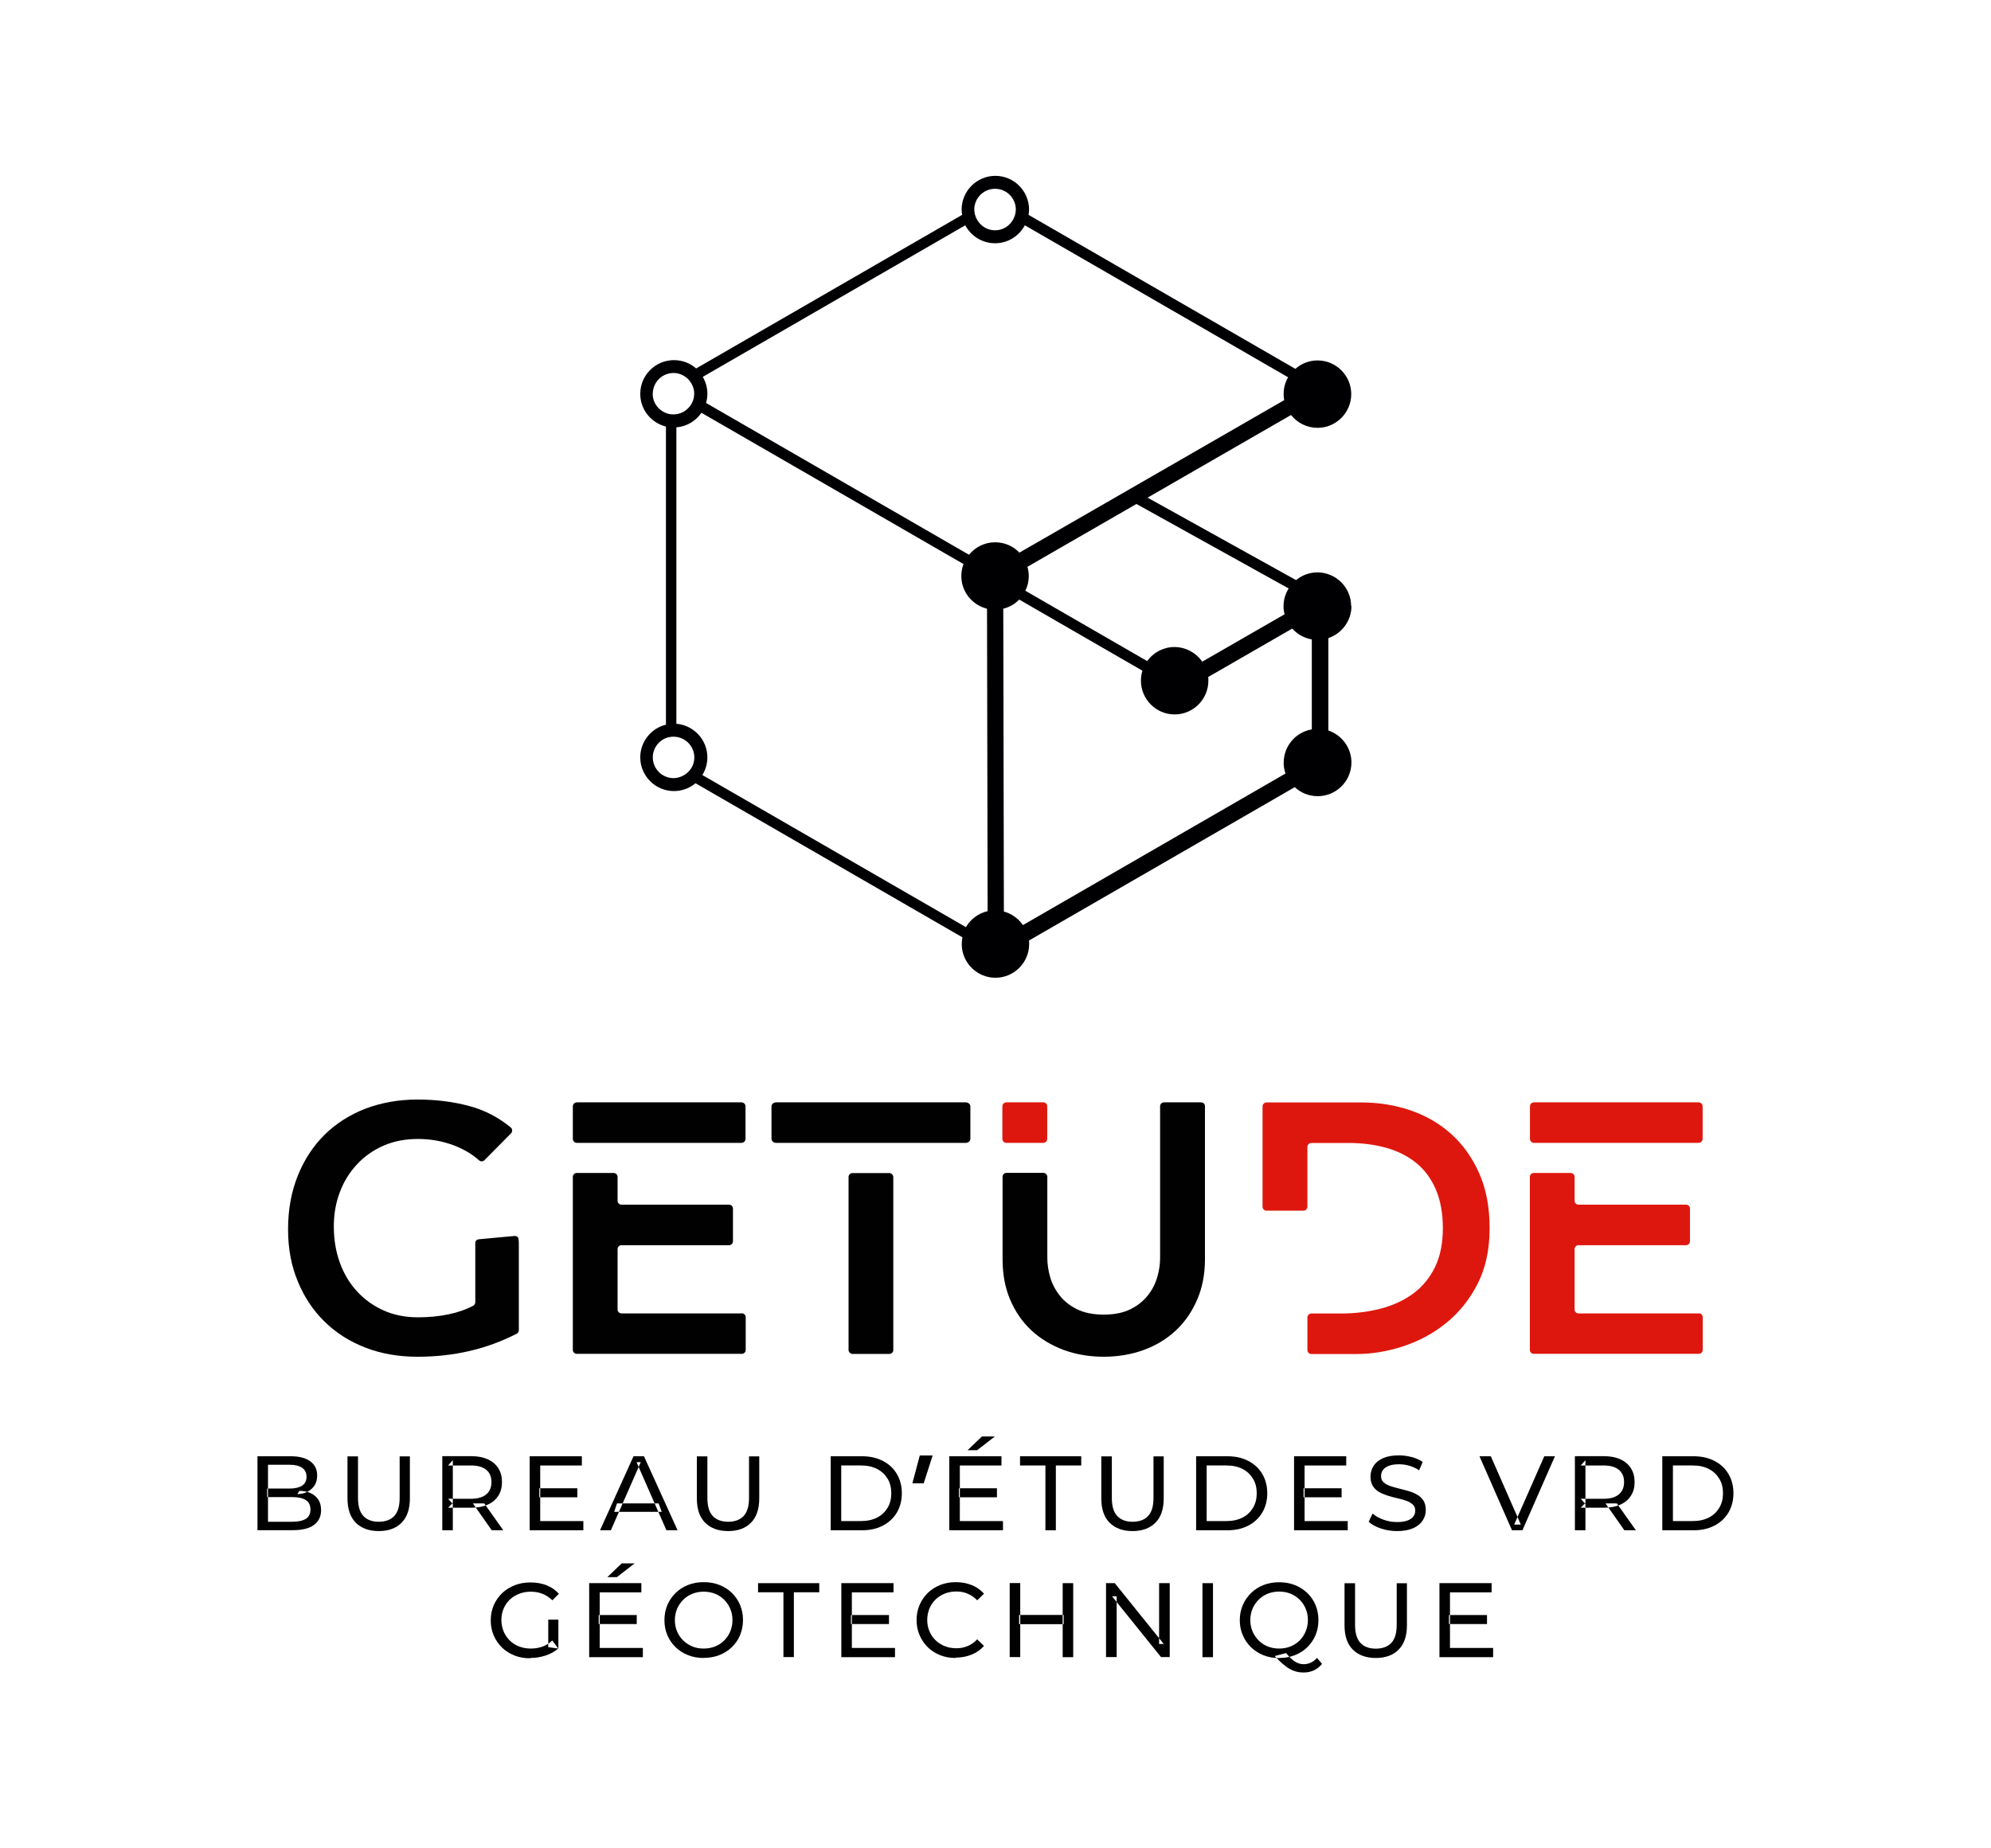 <?xml version="1.0" encoding="UTF-8"?>
<svg id="Plan_1" data-name="Plan 1" xmlns="http://www.w3.org/2000/svg" viewBox="0 0 198.43 184.25">
  <defs>
    <style>
      .cls-1 {
        fill: #de170e;
      }

      .cls-1, .cls-2, .cls-3 {
        fill-rule: evenodd;
      }

      .cls-2 {
        fill: #000003;
      }

      .cls-3, .cls-4 {
        fill: #000100;
      }
    </style>
  </defs>
  <path class="cls-2" d="M127.93,76.01c0,.39.07.76.19,1.1l-26.17,15.11c-.45-.65-1.12-1.14-1.9-1.35l-.06-30.19c.61-.15,1.16-.47,1.59-.91l12.28,7.09c-.1.32-.15.65-.15,1,0,1.85,1.51,3.36,3.36,3.36s3.36-1.51,3.36-3.36c0-.12,0-.25-.02-.37l8.38-4.83c.5.56,1.18.95,1.95,1.08v8.97c-1.59.27-2.8,1.65-2.8,3.31h0ZM96.57,55.3l-26.2-15.13c.08-.29.13-.6.13-.92,0-.61-.17-1.19-.46-1.68l26.16-15.11c.57,1.06,1.68,1.79,2.97,1.79s2.4-.73,2.97-1.79l26.24,15.15c-.29.49-.45,1.07-.45,1.68,0,.2.02.4.06.6l-26.39,15.2c-.61-.64-1.47-1.03-2.42-1.03-1.05,0-1.99.48-2.6,1.24h0ZM96.27,92.42c.46-.79,1.24-1.38,2.16-1.59l-.06-30.15c-1.47-.36-2.56-1.68-2.56-3.26,0-.42.08-.82.22-1.19l-26.12-15.08c-.56.81-1.46,1.37-2.5,1.45v29.55c1.72.14,3.09,1.59,3.09,3.35,0,.64-.18,1.24-.5,1.76l26.28,15.17h0ZM68.87,76.61c-.03.05-.07.1-.11.15-.03.04-.07.08-.1.12-.04.05-.09.1-.14.14-.03.03-.06.05-.1.08-.12.09-.24.18-.37.24-.28.14-.59.23-.92.23-1.14,0-2.07-.93-2.07-2.07,0-.99.7-1.82,1.63-2.02,0,0,.01,0,.02,0,.13-.03.27-.04.42-.04,1.14,0,2.07.93,2.07,2.07,0,.41-.12.79-.33,1.11h0ZM65.06,39.25c0-1.14.93-2.07,2.07-2.07.36,0,.69.1.98.26.24.13.45.31.62.52,0,0,.01.02.02.03.05.07.1.14.15.22.18.31.29.66.29,1.04,0,.08-.01.15-.02.23-.03.27-.11.52-.24.75,0,.02-.02.04-.03.05-.04.07-.08.14-.13.2-.38.5-.97.83-1.65.83-.14,0-.28-.01-.42-.04-.01,0-.03,0-.04-.01-.92-.21-1.61-1.03-1.61-2.01h0ZM99.17,18.82c-1.14,0-2.07.93-2.07,2.07,0,.12.02.23.04.35,0,.04.01.08.02.12.02.08.05.17.08.25.03.07.06.14.09.2.34.68,1.03,1.15,1.84,1.15s1.5-.47,1.84-1.15c.03-.07.06-.13.09-.2.03-.08.06-.16.08-.25,0-.04.02-.08.02-.12.02-.11.04-.23.04-.35h0s0-.03,0-.04c-.02-1.12-.94-2.03-2.06-2.03h0ZM128.43,58.66l-15.17-8.42-10.86,6.26c.08.3.13.6.13.93,0,.52-.12,1.02-.34,1.46l12.14,7.01c.61-.84,1.6-1.4,2.72-1.4s2.16.58,2.77,1.46l8.2-4.72c-.06-.26-.1-.53-.1-.8,0-.65.19-1.25.5-1.76h0ZM134.66,60.42c0-1.85-1.51-3.36-3.36-3.36-.81,0-1.55.29-2.13.77l-14.8-8.22,14.3-8.24c.62.78,1.57,1.28,2.64,1.28,1.85,0,3.36-1.51,3.36-3.36s-1.51-3.36-3.36-3.36c-.85,0-1.62.32-2.21.84l-26.59-15.35c.03-.17.05-.35.05-.53,0-1.85-1.51-3.36-3.36-3.36s-3.36,1.51-3.36,3.36c0,.18.02.36.05.53l-26.51,15.31c-.59-.52-1.36-.83-2.21-.83-1.85,0-3.36,1.51-3.36,3.36,0,1.58,1.09,2.9,2.56,3.26v29.72c-1.47.36-2.56,1.69-2.56,3.26,0,1.85,1.51,3.36,3.36,3.36.81,0,1.56-.29,2.15-.78l26.6,15.36c-.04.22-.07.44-.07.67,0,1.85,1.51,3.36,3.36,3.36s3.36-1.51,3.36-3.36c0-.12,0-.23-.02-.35l26.49-15.29c.6.56,1.4.9,2.29.9,1.85,0,3.36-1.51,3.36-3.36,0-1.48-.97-2.74-2.3-3.19v-9.21c1.33-.45,2.3-1.71,2.3-3.19Z"/>
  <g>
    <path class="cls-1" d="M147.39,116.89c-.71-1.57-1.65-2.87-2.83-3.91-1.18-1.04-2.54-1.81-4.07-2.32-1.53-.51-3.13-.76-4.78-.76h-9.48c-.22,0-.4.18-.4.4v9.99c0,.22.18.4.4.4h3.67c.22,0,.4-.18.4-.4v-5.95c0-.22.18-.4.4-.4h3.68c1.37,0,2.62.16,3.77.48,1.14.32,2.14.82,2.97,1.49.84.67,1.49,1.55,1.97,2.64.47,1.09.71,2.38.71,3.89s-.27,2.84-.8,3.91c-.53,1.07-1.26,1.95-2.18,2.62-.92.67-2,1.17-3.24,1.49-1.24.32-2.56.48-3.95.48h-2.93c-.22,0-.4.18-.4.4v3.24c0,.22.18.4.4.4h4.49c1.51,0,3.05-.25,4.62-.76,1.57-.51,3-1.27,4.28-2.3,1.29-1.03,2.34-2.33,3.15-3.89.81-1.57,1.22-3.43,1.22-5.58s-.35-3.97-1.06-5.54Z"/>
    <path class="cls-3" d="M96.24,109.89h-18.88c-.26,0-.47.18-.47.4v3.24c0,.22.21.4.47.4h4.66s1.04,0,1.04,0h0s13.18,0,13.18,0c.26,0,.47-.18.47-.4v-3.24c0-.22-.21-.4-.47-.4Z"/>
    <rect class="cls-4" x="84.57" y="116.94" width="4.46" height="18.03" rx=".39" ry=".39"/>
    <path class="cls-3" d="M51.68,123.5s0-.02,0-.03c-.02-.06-.04-.08-.04-.08h0c-.07-.12-.21-.2-.36-.18l-3.56.33c-.19.02-.35.16-.35.34t0,.08v.77s0,5.08,0,5.08c0,.14-.08.28-.2.35-.71.38-1.51.66-2.4.85-.98.21-2.02.31-3.12.31-1.26,0-2.41-.23-3.43-.69-1.02-.46-1.9-1.09-2.64-1.9-.74-.8-1.31-1.76-1.71-2.86-.4-1.1-.6-2.31-.6-3.62,0-1.22.2-2.36.6-3.41.4-1.06.97-1.98,1.71-2.77.73-.79,1.61-1.41,2.64-1.86,1.02-.45,2.17-.67,3.43-.67s2.42.21,3.53.62c.99.37,1.85.87,2.57,1.51.15.14.38.13.53-.01l2.65-2.68c.16-.16.15-.43-.02-.58-1.21-1-2.56-1.71-4.06-2.12-1.63-.45-3.38-.67-5.24-.67s-3.61.31-5.19.91c-1.57.61-2.93,1.48-4.07,2.6-1.14,1.13-2.03,2.49-2.67,4.08-.64,1.6-.97,3.37-.97,5.33s.32,3.64.97,5.21c.64,1.56,1.53,2.9,2.67,4.01,1.14,1.12,2.49,1.98,4.07,2.59,1.57.61,3.3.91,5.19.91,3.64,0,6.93-.77,9.89-2.3.13-.07.21-.2.21-.35v-8.37c.01-.41-.01-.62-.04-.73Z"/>
    <path class="cls-3" d="M73.9,109.89h-16.4c-.23,0-.41.18-.41.4v3.24c0,.22.18.4.41.4h4.05s.9,0,.9,0h0s11.44,0,11.44,0c.23,0,.41-.18.41-.4v-3.24c0-.22-.18-.4-.41-.4Z"/>
    <path class="cls-3" d="M73.93,130.93h-11.99c-.21,0-.39-.17-.39-.39v-6.02c0-.21.17-.39.39-.39h10.72c.21,0,.39-.17.39-.39v-3.26c0-.21-.17-.39-.39-.39h-10.72c-.21,0-.39-.17-.39-.39v-2.38c0-.21-.18-.39-.4-.39h-3.66c-.22,0-.4.17-.4.39v17.25c0,.21.17.39.39.39h16.45c.21,0,.39-.17.39-.39v-3.26c0-.21-.17-.39-.39-.39Z"/>
    <path class="cls-1" d="M169.29,109.89h-16.4c-.23,0-.41.18-.41.4v3.24c0,.22.18.4.41.4h4.05s.9,0,.9,0h0s11.44,0,11.44,0c.23,0,.41-.18.41-.4v-3.24c0-.22-.18-.4-.41-.4Z"/>
    <path class="cls-1" d="M169.31,130.93h-11.99c-.21,0-.39-.17-.39-.39v-6.02c0-.21.17-.39.39-.39h10.72c.21,0,.39-.17.39-.39v-3.26c0-.21-.17-.39-.39-.39h-10.72c-.21,0-.39-.17-.39-.39v-2.38c0-.21-.18-.39-.4-.39h-3.66c-.22,0-.4.17-.4.39v17.25c0,.21.17.39.39.39h16.45c.21,0,.39-.17.39-.39v-3.26c0-.21-.17-.39-.39-.39Z"/>
    <path class="cls-1" d="M100.29,113.93h3.69c.21,0,.39-.18.39-.4v-3.24c0-.22-.17-.4-.39-.4h-3.69c-.21,0-.39.18-.39.4v3.24c0,.22.17.4.39.4Z"/>
    <path class="cls-3" d="M119.7,109.89h-3.69c-.21,0-.39.17-.39.38v15.13c0,.61-.09,1.24-.28,1.9-.19.66-.5,1.28-.94,1.83-.44.56-1.01,1.02-1.73,1.38-.72.36-1.61.54-2.67.54s-1.95-.18-2.67-.54c-.72-.36-1.3-.82-1.73-1.38-.44-.56-.75-1.17-.94-1.83-.19-.66-.28-1.3-.28-1.9v-7.87s0-.02,0-.03v-.19c0-.21-.18-.39-.4-.39h-3.66c-.22,0-.4.17-.4.39v.19s0,.02,0,.03v8.01c0,1.49.25,2.83.76,4.03.51,1.2,1.22,2.22,2.12,3.06.91.84,1.98,1.48,3.2,1.94,1.23.45,2.56.68,4,.68s2.77-.23,4-.68c1.23-.45,2.29-1.1,3.19-1.94.9-.84,1.6-1.86,2.12-3.06.52-1.2.78-2.54.78-4.03v-15.27c0-.21-.17-.38-.39-.38Z"/>
  </g>
  <g>
    <path class="cls-3" d="M26.72,151.7h2.42c.58,0,1.03-.1,1.34-.29.31-.2.46-.51.46-.93s-.15-.74-.46-.94c-.31-.2-.76-.3-1.34-.3h-2.52v-.85h2.25c.53,0,.95-.1,1.24-.29.3-.2.44-.49.44-.89s-.15-.69-.44-.89c-.3-.2-.71-.3-1.24-.3h-2.16v5.67h0ZM25.66,152.55v-7.38h3.31c.85,0,1.5.17,1.96.51.46.34.68.81.68,1.4,0,.4-.09.74-.27,1.01-.18.27-.42.48-.72.63-.3.15-.63.22-.98.22l.19-.32c.42,0,.79.07,1.12.22.32.15.58.36.77.65.19.28.28.64.28,1.06,0,.63-.24,1.12-.71,1.47-.47.35-1.18.52-2.11.52h-3.52Z"/>
    <path class="cls-3" d="M37.75,152.63c-.97,0-1.73-.28-2.29-.83-.55-.56-.83-1.37-.83-2.43v-4.19h1.05v4.15c0,.82.18,1.42.54,1.8.36.38.87.57,1.53.57s1.18-.19,1.54-.57c.36-.38.54-.98.54-1.8v-4.15h1.02v4.19c0,1.07-.28,1.88-.83,2.43-.55.56-1.32.83-2.29.83Z"/>
    <path class="cls-3" d="M49.01,152.55l-1.88-2.68h1.13l1.9,2.68h-1.15ZM45.13,149.93l-.47-.52h2.27c.67,0,1.19-.15,1.53-.44.35-.29.52-.7.52-1.23s-.17-.93-.52-1.22c-.35-.29-.86-.43-1.53-.43h-2.27l.47-.53v4.36h0ZM44.08,152.55h1.05v-2.73l-.47.48h2.3c.65,0,1.2-.1,1.65-.31.46-.2.81-.5,1.05-.88.25-.38.37-.84.37-1.37s-.12-.99-.37-1.38c-.25-.39-.6-.68-1.05-.89-.46-.2-1.01-.31-1.65-.31h-2.88v7.38Z"/>
    <path class="cls-3" d="M53.75,148.36h3.79v.9h-3.79v-.9h0ZM53.84,151.63v-5.54h4.15v-.92h-5.2v7.38h5.35v-.92h-4.3Z"/>
    <path class="cls-3" d="M61.21,150.71l.28-.84h4.15l.31.84h-4.74ZM59.79,152.55h1.09l2.98-6.79h-.42l2.98,6.79h1.11l-3.35-7.38h-1.04l-3.34,7.38Z"/>
    <path class="cls-3" d="M72.57,152.63c-.97,0-1.73-.28-2.29-.83-.56-.56-.83-1.37-.83-2.43v-4.19h1.05v4.15c0,.82.18,1.42.54,1.8.36.38.87.57,1.53.57s1.18-.19,1.54-.57c.36-.38.54-.98.54-1.8v-4.15h1.02v4.19c0,1.07-.28,1.88-.83,2.43-.55.56-1.32.83-2.29.83Z"/>
    <path class="cls-3" d="M83.84,151.63h1.99c.61,0,1.14-.12,1.59-.35.45-.23.79-.56,1.04-.97.25-.42.37-.9.37-1.45s-.12-1.04-.37-1.45c-.25-.41-.59-.74-1.04-.97-.45-.23-.97-.35-1.59-.35h-1.99v5.54h0ZM82.79,152.55v-7.38h3.11c.79,0,1.48.15,2.08.46.6.31,1.07.74,1.4,1.3.33.55.5,1.2.5,1.93s-.17,1.37-.5,1.93c-.33.55-.8.99-1.4,1.3-.6.31-1.29.46-2.08.46h-3.11Z"/>
    <polygon class="cls-3" points="91.67 145.09 92.95 145.09 92.06 147.87 90.93 147.87 91.67 145.09"/>
    <path class="cls-3" d="M96.43,144.57l1.43-1.37h1.29l-1.77,1.37h-.95ZM95.57,148.36h3.79v.9h-3.79v-.9h0ZM95.66,151.63v-5.54h4.15v-.92h-5.2v7.38h5.35v-.92h-4.3Z"/>
    <polygon class="cls-3" points="104.19 152.55 104.19 146.09 101.66 146.09 101.66 145.17 107.76 145.17 107.76 146.09 105.23 146.09 105.23 152.55 104.19 152.55"/>
    <path class="cls-3" d="M112.88,152.63c-.97,0-1.73-.28-2.29-.83-.56-.56-.83-1.37-.83-2.43v-4.19h1.05v4.15c0,.82.18,1.42.54,1.8.36.38.87.57,1.53.57s1.18-.19,1.54-.57c.36-.38.54-.98.54-1.8v-4.15h1.02v4.19c0,1.07-.28,1.88-.83,2.43s-1.32.83-2.29.83Z"/>
    <path class="cls-3" d="M120.26,151.63h1.99c.61,0,1.14-.12,1.59-.35.45-.23.79-.56,1.04-.97.25-.42.37-.9.37-1.45s-.12-1.04-.37-1.45c-.25-.41-.59-.74-1.04-.97-.45-.23-.97-.35-1.59-.35h-1.99v5.54h0ZM119.21,152.55v-7.38h3.11c.79,0,1.48.15,2.08.46.6.31,1.07.74,1.4,1.3.33.55.5,1.2.5,1.93s-.17,1.37-.5,1.93c-.33.55-.8.99-1.4,1.3-.6.31-1.29.46-2.08.46h-3.11Z"/>
    <path class="cls-3" d="M129.92,148.36h3.79v.9h-3.79v-.9h0ZM130.02,151.63v-5.54h4.15v-.92h-5.2v7.38h5.35v-.92h-4.3Z"/>
    <path class="cls-3" d="M139.23,152.63c-.56,0-1.1-.09-1.61-.26-.51-.17-.92-.39-1.21-.67l.39-.82c.28.25.64.45,1.07.61.44.16.89.24,1.36.24.43,0,.78-.05,1.04-.15.27-.1.46-.23.59-.41.13-.17.19-.37.19-.58,0-.25-.08-.46-.25-.61s-.38-.28-.64-.37c-.26-.09-.55-.18-.87-.25-.32-.07-.63-.15-.95-.25-.32-.1-.61-.22-.87-.36-.26-.15-.48-.35-.64-.6-.16-.25-.24-.57-.24-.96s.1-.73.3-1.05c.2-.32.51-.58.93-.77.42-.19.95-.29,1.6-.29.43,0,.85.06,1.27.17.42.11.79.27,1.1.48l-.35.84c-.32-.21-.65-.36-1-.46-.35-.1-.69-.14-1.02-.14-.41,0-.75.05-1.02.16-.27.11-.46.25-.58.42-.12.18-.18.37-.18.59,0,.26.08.47.25.62.16.15.38.28.64.37.26.09.55.17.87.25s.63.16.95.25c.32.09.61.21.87.36.26.15.48.34.64.59.16.25.24.56.24.95s-.1.72-.31,1.04c-.2.32-.52.58-.94.77-.43.19-.96.29-1.61.29Z"/>
    <polygon class="cls-3" points="150.69 152.55 147.45 145.17 148.58 145.17 151.57 151.98 150.91 151.98 153.91 145.17 154.97 145.17 151.73 152.55 150.69 152.55"/>
    <path class="cls-3" d="M161.89,152.55l-1.88-2.68h1.13l1.9,2.68h-1.15ZM158.01,149.93l-.47-.52h2.27c.67,0,1.19-.15,1.53-.44.35-.29.52-.7.52-1.23s-.17-.93-.52-1.22c-.35-.29-.86-.43-1.53-.43h-2.27l.47-.53v4.36h0ZM156.96,152.55h1.05v-2.73l-.47.48h2.3c.65,0,1.2-.1,1.65-.31.46-.2.81-.5,1.05-.88.25-.38.37-.84.37-1.37s-.12-.99-.37-1.38c-.25-.39-.6-.68-1.05-.89-.46-.2-1.01-.31-1.65-.31h-2.88v7.38Z"/>
    <path class="cls-3" d="M166.73,151.63h1.99c.61,0,1.14-.12,1.59-.35.45-.23.79-.56,1.04-.97.25-.42.37-.9.37-1.45s-.12-1.04-.37-1.45c-.25-.41-.59-.74-1.04-.97-.45-.23-.97-.35-1.59-.35h-1.99v5.54h0ZM165.67,152.55v-7.38h3.11c.79,0,1.48.15,2.08.46.6.31,1.07.74,1.4,1.3.33.55.5,1.2.5,1.93s-.17,1.37-.5,1.93c-.33.55-.8.99-1.4,1.3-.6.31-1.29.46-2.08.46h-3.11Z"/>
    <path class="cls-3" d="M54.64,164.2v-2.74h1.01v2.88l-1.01-.14h0ZM52.85,165.28c.52,0,1.02-.08,1.51-.24.49-.16.91-.39,1.28-.7l-.6-.8c-.31.29-.64.49-1.01.62-.36.12-.74.18-1.13.18-.42,0-.81-.07-1.17-.21-.36-.14-.67-.34-.93-.6-.26-.26-.47-.56-.61-.91-.14-.35-.22-.72-.22-1.12s.07-.78.22-1.13c.14-.35.35-.65.61-.9.26-.25.58-.45.94-.59s.75-.21,1.17-.21.8.07,1.15.21c.35.14.68.35.99.65l.65-.65c-.34-.38-.75-.66-1.23-.85-.48-.19-1.02-.28-1.6-.28s-1.1.09-1.58.28c-.48.19-.89.45-1.25.79-.35.34-.63.74-.83,1.2-.2.46-.3.96-.3,1.51s.1,1.05.3,1.51c.2.46.47.85.82,1.2.35.34.77.6,1.24.79.48.19,1,.28,1.57.28Z"/>
    <path class="cls-3" d="M60.53,157.22l1.43-1.37h1.29l-1.77,1.37h-.95ZM59.67,161h3.79v.9h-3.79v-.9h0ZM59.77,164.28v-5.54h4.15v-.92h-5.2v7.38h5.35v-.92h-4.3Z"/>
    <path class="cls-3" d="M70.13,164.34c.41,0,.8-.07,1.14-.21.35-.14.65-.34.91-.6.26-.26.46-.56.6-.9.14-.34.22-.72.22-1.13s-.07-.78-.22-1.12c-.14-.34-.34-.64-.6-.9-.26-.26-.56-.46-.91-.6-.35-.14-.73-.21-1.14-.21s-.78.07-1.13.21-.65.34-.91.6c-.26.26-.46.56-.61.9-.14.34-.22.72-.22,1.12s.07.78.22,1.13c.14.34.35.64.61.9.26.26.56.45.91.6s.73.21,1.13.21h0ZM70.14,165.28c-.56,0-1.08-.09-1.56-.28-.48-.19-.9-.45-1.25-.8-.35-.34-.63-.74-.82-1.2-.2-.46-.29-.96-.29-1.5s.1-1.04.29-1.5c.2-.46.47-.85.82-1.2.35-.34.76-.61,1.24-.8.48-.19,1-.28,1.57-.28s1.08.09,1.56.28c.48.19.89.45,1.24.79.35.34.62.74.82,1.2.19.46.29.96.29,1.5s-.1,1.05-.29,1.51c-.19.46-.47.86-.82,1.2-.35.34-.77.6-1.24.79-.48.19-1,.28-1.56.28Z"/>
    <polygon class="cls-3" points="78.08 165.19 78.08 158.73 75.55 158.73 75.55 157.82 81.65 157.82 81.65 158.73 79.12 158.73 79.12 165.19 78.08 165.19"/>
    <path class="cls-3" d="M84.81,161h3.79v.9h-3.79v-.9h0ZM84.9,164.28v-5.54h4.15v-.92h-5.2v7.38h5.35v-.92h-4.3Z"/>
    <path class="cls-3" d="M95.25,165.28c-.56,0-1.08-.09-1.55-.28-.47-.19-.89-.45-1.23-.79-.35-.34-.62-.74-.82-1.2-.2-.46-.3-.96-.3-1.51s.1-1.05.3-1.51c.2-.46.47-.85.82-1.2.35-.34.76-.6,1.24-.79.47-.19.99-.28,1.55-.28s1.09.1,1.58.29c.48.19.89.48,1.23.86l-.68.66c-.28-.3-.6-.51-.95-.66s-.73-.22-1.13-.22-.8.07-1.15.21c-.35.14-.66.34-.92.59-.26.25-.46.55-.61.9-.14.35-.22.73-.22,1.13s.07.78.22,1.13c.14.35.35.65.61.9.26.25.57.45.92.59.35.14.74.21,1.15.21s.78-.07,1.13-.22c.35-.14.67-.37.95-.67l.68.66c-.34.38-.75.67-1.23.86-.48.2-1.01.3-1.59.3Z"/>
    <path class="cls-3" d="M105.91,157.82h1.05v7.38h-1.05v-7.38h0ZM106.01,161.91v-.92h-4.44v.92h4.44ZM101.68,165.19h-1.05v-7.38h1.05v7.38Z"/>
    <polygon class="cls-3" points="110.23 165.19 110.23 157.82 111.1 157.82 115.98 163.88 115.52 163.88 115.52 157.82 116.58 157.82 116.58 165.19 115.71 165.19 110.83 159.13 111.29 159.13 111.29 165.19 110.23 165.19"/>
    <rect class="cls-4" x="119.84" y="157.82" width="1.05" height="7.38"/>
    <path class="cls-3" d="M129.9,166.73c-.25,0-.48-.03-.71-.09-.22-.06-.45-.15-.67-.28-.23-.13-.46-.3-.7-.51-.24-.21-.5-.46-.78-.76l1.13-.3c.21.26.41.47.61.64.19.16.38.28.57.36.19.07.38.11.57.11.52,0,.97-.21,1.34-.63l.5.6c-.48.58-1.1.86-1.85.86h0ZM127.48,164.34c.41,0,.8-.07,1.14-.21.35-.14.65-.34.91-.6.26-.26.46-.56.6-.91.14-.34.22-.72.22-1.12s-.07-.78-.22-1.13c-.14-.34-.34-.64-.6-.9-.26-.26-.56-.45-.91-.6-.35-.14-.73-.21-1.14-.21s-.78.07-1.13.21c-.35.14-.65.34-.91.6-.26.26-.46.56-.61.9-.14.34-.22.72-.22,1.13s.07.77.22,1.12c.14.34.35.65.61.91.26.26.56.46.91.6.35.14.73.21,1.13.21h0ZM127.49,165.28c.56,0,1.08-.09,1.56-.28.48-.19.89-.45,1.24-.79.35-.34.62-.74.82-1.2.19-.46.29-.96.29-1.51s-.1-1.04-.29-1.5c-.19-.46-.47-.86-.82-1.2-.35-.34-.77-.6-1.24-.79-.48-.19-1-.28-1.56-.28s-1.09.09-1.57.28c-.48.19-.89.45-1.24.8-.35.34-.63.74-.82,1.2-.2.46-.3.96-.3,1.5s.1,1.04.3,1.5c.2.46.47.86.82,1.2.35.34.77.61,1.25.8.48.19,1,.28,1.56.28Z"/>
    <path class="cls-3" d="M137.12,165.28c-.97,0-1.73-.28-2.29-.83-.56-.55-.83-1.37-.83-2.43v-4.19h1.05v4.15c0,.82.18,1.42.54,1.8.36.38.87.57,1.53.57s1.18-.19,1.54-.57c.36-.38.54-.98.54-1.8v-4.15h1.02v4.19c0,1.07-.28,1.88-.83,2.43-.55.56-1.32.83-2.29.83Z"/>
    <path class="cls-3" d="M144.41,161h3.79v.9h-3.79v-.9h0ZM144.51,164.28v-5.54h4.15v-.92h-5.2v7.38h5.35v-.92h-4.3Z"/>
  </g>
</svg>